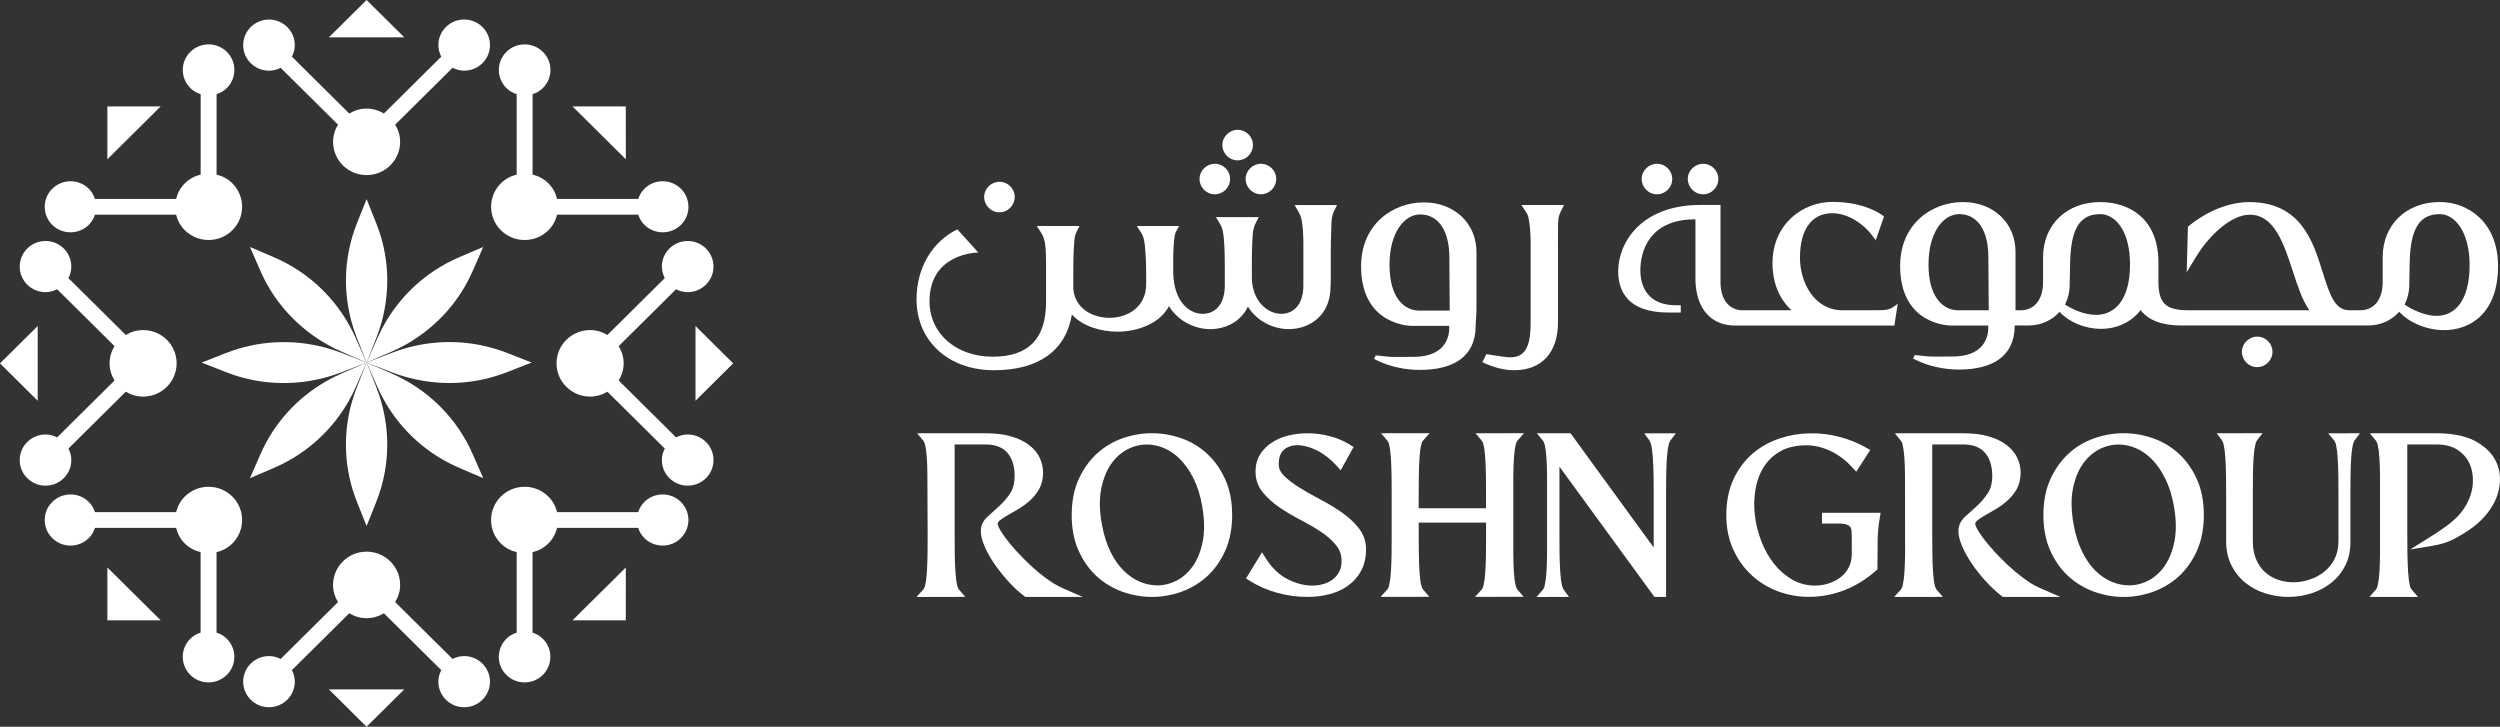 <svg width="172" height="50" viewBox="0 0 172 50" fill="none" xmlns="http://www.w3.org/2000/svg">
<rect x="0" y="0" width="172" height="50" fill="#333333" stroke="none"/>
<path d="M4.907 31.655C4.907 31.368 4.83 31.1 4.707 30.861L8.654 26.949C9.004 27.159 9.409 27.286 9.846 27.286C11.12 27.286 12.152 26.262 12.152 24.997C12.152 23.732 11.12 22.709 9.846 22.709C9.407 22.709 9.001 22.836 8.654 23.046L4.707 19.134C4.83 18.895 4.907 18.627 4.907 18.34C4.907 17.369 4.111 16.58 3.131 16.58C2.152 16.58 1.356 17.369 1.356 18.34C1.356 19.311 2.152 20.1 3.131 20.1C3.421 20.1 3.691 20.023 3.932 19.901L7.879 23.814C7.667 24.16 7.539 24.562 7.539 24.997C7.539 25.433 7.67 25.834 7.879 26.179L3.932 30.091C3.691 29.969 3.421 29.893 3.131 29.893C2.152 29.893 1.356 30.682 1.356 31.653C1.356 32.624 2.152 33.413 3.131 33.413C4.111 33.413 4.907 32.626 4.907 31.655Z" fill="white"/>
<path d="M0 25L2.594 27.571V22.429L0 25Z" fill="white"/>
<path d="M45.537 31.655C45.537 31.368 45.614 31.1 45.737 30.861L41.79 26.949C41.441 27.159 41.035 27.286 40.599 27.286C39.325 27.286 38.29 26.262 38.29 24.997C38.29 23.732 39.322 22.709 40.599 22.709C41.038 22.709 41.441 22.836 41.79 23.046L45.737 19.134C45.614 18.895 45.537 18.627 45.537 18.34C45.537 17.369 46.333 16.58 47.313 16.58C48.292 16.58 49.088 17.369 49.088 18.34C49.088 19.311 48.292 20.1 47.313 20.1C47.023 20.1 46.753 20.023 46.512 19.901L42.565 23.814C42.777 24.16 42.907 24.562 42.907 24.997C42.907 25.433 42.777 25.834 42.567 26.179L46.514 30.091C46.755 29.969 47.026 29.893 47.315 29.893C48.295 29.893 49.091 30.682 49.091 31.653C49.091 32.624 48.295 33.413 47.315 33.413C46.336 33.413 45.537 32.626 45.537 31.655Z" fill="white"/>
<path d="M50.442 25L47.851 27.571V22.429L50.442 25Z" fill="white"/>
<path d="M15.604 43.945C15.399 43.742 15.156 43.605 14.898 43.524V37.99C15.296 37.895 15.672 37.701 15.983 37.395C16.883 36.503 16.883 35.054 15.983 34.159C15.083 33.267 13.621 33.267 12.719 34.159C12.41 34.465 12.215 34.841 12.116 35.233H6.533C6.449 34.977 6.314 34.736 6.109 34.532C5.416 33.846 4.292 33.846 3.597 34.532C2.905 35.219 2.905 36.333 3.597 37.022C4.289 37.708 5.414 37.708 6.109 37.022C6.314 36.819 6.451 36.575 6.533 36.319H12.116C12.212 36.713 12.408 37.086 12.719 37.395C13.028 37.701 13.406 37.895 13.802 37.99V43.524C13.544 43.608 13.298 43.742 13.093 43.945C12.4 44.631 12.4 45.746 13.093 46.434C13.785 47.121 14.909 47.121 15.604 46.434C16.297 45.748 16.297 44.634 15.604 43.945Z" fill="white"/>
<path d="M7.387 42.678H11.054L7.387 39.042V42.678Z" fill="white"/>
<path d="M44.336 15.468C44.13 15.264 43.993 15.023 43.911 14.767H38.328C38.232 15.162 38.036 15.535 37.728 15.843C36.828 16.735 35.366 16.735 34.463 15.843C33.563 14.951 33.563 13.502 34.463 12.608C34.772 12.302 35.151 12.108 35.547 12.012V6.478C35.288 6.395 35.045 6.261 34.84 6.057C34.147 5.371 34.147 4.257 34.84 3.568C35.532 2.882 36.656 2.882 37.351 3.568C38.044 4.254 38.044 5.369 37.351 6.057C37.146 6.261 36.903 6.397 36.642 6.478V12.012C37.04 12.108 37.416 12.302 37.728 12.61C38.036 12.916 38.232 13.291 38.328 13.686H43.911C43.995 13.43 44.13 13.189 44.336 12.985C45.028 12.299 46.152 12.299 46.847 12.985C47.539 13.672 47.539 14.786 46.847 15.475C46.152 16.154 45.028 16.154 44.336 15.468Z" fill="white"/>
<path d="M43.054 7.323L43.057 10.958L39.388 7.32L43.054 7.323Z" fill="white"/>
<path d="M6.109 15.468C6.314 15.264 6.451 15.023 6.533 14.767H12.116C12.212 15.162 12.408 15.535 12.719 15.843C13.619 16.735 15.081 16.735 15.983 15.843C16.883 14.951 16.883 13.502 15.983 12.608C15.674 12.302 15.296 12.108 14.9 12.012V6.478C15.158 6.395 15.402 6.261 15.607 6.057C16.299 5.371 16.299 4.257 15.607 3.568C14.914 2.882 13.79 2.882 13.095 3.568C12.403 4.254 12.403 5.369 13.095 6.057C13.3 6.261 13.546 6.397 13.805 6.478V12.012C13.406 12.108 13.03 12.302 12.719 12.61C12.41 12.916 12.215 13.291 12.116 13.686H6.533C6.449 13.43 6.314 13.189 6.109 12.985C5.416 12.299 4.292 12.299 3.597 12.985C2.905 13.672 2.905 14.786 3.597 15.475C4.292 16.154 5.416 16.154 6.109 15.468Z" fill="white"/>
<path d="M7.387 7.323V10.958L11.054 7.32L7.387 7.323Z" fill="white"/>
<path d="M34.84 43.945C35.045 43.742 35.288 43.605 35.547 43.524V37.99C35.148 37.895 34.772 37.701 34.461 37.395C33.561 36.503 33.561 35.054 34.461 34.159C35.361 33.267 36.823 33.267 37.725 34.159C38.034 34.465 38.229 34.841 38.326 35.233H43.908C43.993 34.977 44.128 34.736 44.333 34.532C45.026 33.846 46.15 33.846 46.845 34.532C47.537 35.219 47.537 36.333 46.845 37.022C46.152 37.708 45.028 37.708 44.333 37.022C44.128 36.819 43.99 36.575 43.908 36.319H38.326C38.229 36.713 38.034 37.086 37.723 37.395C37.414 37.701 37.035 37.895 36.639 37.99V43.524C36.898 43.608 37.141 43.742 37.346 43.945C38.039 44.631 38.039 45.746 37.346 46.434C36.654 47.121 35.53 47.121 34.835 46.434C34.145 45.748 34.145 44.634 34.84 43.945Z" fill="white"/>
<path d="M43.054 42.678H39.388L43.057 39.042L43.054 42.678Z" fill="white"/>
<path d="M31.937 45.138C31.648 45.138 31.378 45.215 31.137 45.336L27.189 41.424C27.402 41.077 27.53 40.675 27.53 40.243C27.53 38.98 26.497 37.954 25.221 37.954C23.947 37.954 22.915 38.978 22.915 40.243C22.915 40.678 23.042 41.077 23.255 41.424L19.308 45.336C19.066 45.215 18.796 45.138 18.507 45.138C17.527 45.138 16.731 45.927 16.731 46.898C16.731 47.869 17.527 48.658 18.507 48.658C19.486 48.658 20.282 47.869 20.282 46.898C20.282 46.611 20.205 46.343 20.082 46.104L24.029 42.192C24.379 42.402 24.784 42.531 25.221 42.531C25.66 42.531 26.065 42.402 26.413 42.194L30.36 46.106C30.237 46.346 30.159 46.614 30.159 46.9C30.159 47.871 30.956 48.66 31.935 48.66C32.914 48.66 33.711 47.871 33.711 46.9C33.711 45.929 32.917 45.138 31.937 45.138Z" fill="white"/>
<path d="M25.221 50L27.814 47.429H22.627L25.221 50Z" fill="white"/>
<path d="M31.937 4.862C31.648 4.862 31.378 4.785 31.137 4.663L27.189 8.576C27.402 8.923 27.53 9.324 27.53 9.757C27.53 11.02 26.497 12.046 25.221 12.046C23.947 12.046 22.915 11.022 22.915 9.757C22.915 9.322 23.042 8.923 23.255 8.576L19.308 4.666C19.066 4.788 18.796 4.864 18.507 4.864C17.527 4.864 16.731 4.075 16.731 3.104C16.731 2.133 17.527 1.344 18.507 1.344C19.486 1.344 20.282 2.133 20.282 3.104C20.282 3.391 20.205 3.659 20.082 3.898L24.029 7.811C24.379 7.6 24.784 7.471 25.221 7.471C25.66 7.471 26.065 7.6 26.413 7.808L30.36 3.896C30.237 3.657 30.159 3.389 30.159 3.102C30.159 2.131 30.956 1.342 31.935 1.342C32.914 1.342 33.711 2.131 33.711 3.102C33.711 4.075 32.917 4.862 31.937 4.862Z" fill="white"/>
<path d="M25.221 0L27.814 2.568H22.627L25.221 0Z" fill="white"/>
<path d="M24.565 23.276L25.223 24.945L25.88 23.278C26.032 22.893 26.162 22.503 26.266 22.121C26.878 19.851 26.746 17.505 25.877 15.339L25.223 13.698L24.567 15.339C24.058 16.611 23.802 17.941 23.802 19.297C23.802 20.244 23.93 21.193 24.181 22.123C24.282 22.501 24.413 22.891 24.565 23.276Z" fill="white"/>
<path d="M23.566 24.225L25.221 24.945L24.495 23.307C24.328 22.927 24.14 22.561 23.942 22.216C22.755 20.181 20.989 18.617 18.83 17.692L17.197 16.991L17.904 18.61C18.451 19.866 19.218 20.987 20.186 21.944C20.861 22.613 21.629 23.197 22.471 23.678C22.816 23.876 23.185 24.06 23.566 24.225Z" fill="white"/>
<path d="M23.539 25.595L25.223 24.945L23.542 24.294C23.153 24.144 22.76 24.015 22.372 23.912C20.082 23.304 17.715 23.436 15.527 24.297L13.872 24.945L15.527 25.595C16.811 26.1 18.152 26.353 19.52 26.353C20.475 26.353 21.436 26.227 22.372 25.978C22.758 25.875 23.151 25.746 23.539 25.595Z" fill="white"/>
<path d="M24.497 26.583L25.223 24.943L23.571 25.663C23.187 25.83 22.818 26.014 22.471 26.21C20.417 27.384 18.84 29.137 17.906 31.278L17.199 32.897L18.835 32.196C20.101 31.653 21.233 30.893 22.198 29.934C22.873 29.264 23.462 28.504 23.947 27.669C24.145 27.329 24.331 26.964 24.497 26.583Z" fill="white"/>
<path d="M25.88 26.612L25.221 24.943L24.565 26.61C24.413 26.995 24.282 27.384 24.179 27.767C23.566 30.037 23.698 32.383 24.567 34.552L25.221 36.192L25.877 34.552C26.386 33.279 26.642 31.95 26.642 30.594C26.642 29.647 26.514 28.695 26.263 27.767C26.162 27.387 26.032 26.997 25.88 26.612Z" fill="white"/>
<path d="M26.876 25.663L25.221 24.943L25.947 26.581C26.114 26.961 26.302 27.327 26.5 27.672C27.687 29.707 29.453 31.271 31.612 32.196L33.245 32.897L32.538 31.278C31.991 30.022 31.223 28.901 30.256 27.942C29.58 27.272 28.813 26.689 27.971 26.208C27.629 26.012 27.26 25.828 26.876 25.663Z" fill="white"/>
<path d="M26.905 24.292L25.221 24.943L26.902 25.593C27.291 25.744 27.684 25.873 28.073 25.976C30.362 26.583 32.729 26.452 34.917 25.591L36.572 24.943L34.917 24.292C33.633 23.788 32.292 23.534 30.924 23.534C29.969 23.534 29.009 23.661 28.073 23.91C27.687 24.012 27.293 24.142 26.905 24.292Z" fill="white"/>
<path d="M25.947 23.302L25.221 24.943L26.873 24.223C27.257 24.055 27.626 23.871 27.974 23.675C30.027 22.501 31.605 20.748 32.538 18.608L33.245 16.989L31.609 17.689C30.343 18.232 29.211 18.993 28.246 19.952C27.571 20.621 26.982 21.382 26.497 22.216C26.299 22.558 26.114 22.924 25.947 23.302Z" fill="white"/>
<path d="M92.302 35.245C91.853 34.934 91.354 34.633 90.816 34.351C90.268 34.061 89.8 33.796 89.388 33.538C88.963 33.277 88.609 33 88.329 32.722C88.092 32.483 87.976 32.23 87.976 31.95C87.976 31.483 88.095 31.149 88.326 30.95C88.835 30.508 89.665 30.524 90.599 30.986C91.081 31.227 91.535 31.579 91.95 32.033L92.237 32.356L93.127 30.752L92.881 30.599C92.447 30.328 91.969 30.128 91.463 30.003C90.541 29.759 89.542 29.747 88.65 29.962C88.215 30.068 87.832 30.233 87.508 30.443C87.175 30.658 86.9 30.938 86.693 31.268C86.485 31.613 86.379 32.005 86.379 32.433C86.379 32.992 86.551 33.483 86.893 33.889C87.204 34.265 87.595 34.614 88.049 34.925C88.485 35.221 88.975 35.511 89.501 35.781C90.015 36.049 90.483 36.321 90.896 36.599C91.303 36.871 91.651 37.18 91.926 37.517C92.177 37.818 92.3 38.177 92.3 38.61C92.3 38.885 92.249 39.117 92.145 39.32C92.041 39.526 91.899 39.7 91.725 39.839C91.552 39.98 91.337 40.09 91.084 40.172C90.331 40.406 89.46 40.296 88.575 39.842C88.001 39.545 87.499 39.067 87.089 38.414L86.826 38L85.795 39.684L85.725 39.794L85.974 39.952C86.531 40.308 87.161 40.588 87.846 40.779C88.541 40.973 89.243 41.068 89.923 41.068C90.44 41.068 90.946 41.011 91.426 40.891C91.916 40.769 92.353 40.573 92.724 40.31C93.103 40.04 93.412 39.693 93.639 39.282C93.868 38.861 93.984 38.359 93.984 37.787C93.984 37.244 93.812 36.757 93.475 36.328C93.168 35.939 92.772 35.575 92.302 35.245Z" fill="white"/>
<path d="M104.155 31.548C104.177 31.17 104.22 30.852 104.28 30.596C104.319 30.424 104.387 30.331 104.387 30.331L104.852 29.805L101.516 29.809L101.947 30.321L101.95 30.324C102.001 30.393 102.042 30.486 102.063 30.591C102.124 30.847 102.165 31.161 102.186 31.519C102.21 31.885 102.225 32.304 102.232 32.763C102.237 33.208 102.239 33.617 102.239 33.98V34.97H97.605V34.04C97.605 33.676 97.607 33.27 97.615 32.813C97.619 32.335 97.636 31.921 97.658 31.546C97.68 31.168 97.721 30.85 97.783 30.594C97.822 30.422 97.894 30.328 97.894 30.328L98.355 29.802L95.014 29.807L95.458 30.328L95.465 30.338C95.482 30.357 95.537 30.443 95.571 30.589C95.631 30.845 95.672 31.158 95.694 31.517C95.718 31.883 95.733 32.301 95.74 32.76C95.745 33.205 95.747 33.614 95.747 33.978V36.893C95.747 37.256 95.745 37.665 95.74 38.11C95.733 38.569 95.721 38.988 95.694 39.354C95.67 39.717 95.629 40.03 95.571 40.282C95.532 40.449 95.463 40.537 95.463 40.537H95.465L94.98 41.066L98.336 41.061L97.902 40.552V40.549C97.849 40.48 97.808 40.382 97.786 40.274C97.723 40.023 97.684 39.703 97.66 39.325C97.636 38.95 97.622 38.536 97.617 38.057C97.61 37.603 97.607 37.197 97.607 36.833V35.953H102.242V36.893C102.242 37.256 102.239 37.665 102.235 38.11C102.227 38.569 102.213 38.988 102.189 39.354C102.167 39.717 102.124 40.03 102.066 40.282C102.027 40.449 101.957 40.54 101.957 40.54L101.482 41.063L104.828 41.061L104.391 40.552C104.341 40.48 104.3 40.384 104.278 40.277C104.215 40.026 104.174 39.705 104.153 39.327C104.131 38.961 104.116 38.536 104.116 38.065V32.811C104.119 32.337 104.133 31.923 104.155 31.548Z" fill="white"/>
<path d="M113.494 30.321C113.511 30.345 113.562 30.436 113.598 30.596C113.656 30.857 113.697 31.186 113.718 31.548C113.745 31.921 113.759 32.334 113.767 32.815C113.771 33.267 113.774 33.678 113.774 34.042V37.667L108.092 29.864L108.049 29.807L105.735 29.809L106.157 30.326L106.167 30.335C106.182 30.357 106.239 30.445 106.276 30.598C106.336 30.857 106.377 31.174 106.399 31.55C106.423 31.93 106.437 32.356 106.437 32.813V38.067C106.437 38.531 106.423 38.944 106.399 39.329C106.375 39.712 106.333 40.03 106.276 40.281C106.235 40.456 106.165 40.551 106.167 40.551L105.711 41.073L107.947 41.068L107.574 40.561C107.557 40.537 107.506 40.446 107.465 40.286C107.407 40.032 107.366 39.714 107.344 39.334C107.318 38.961 107.303 38.547 107.296 38.067C107.291 37.617 107.289 37.206 107.289 36.842V32.105L113.827 41.07H114.625V34.047C114.625 33.683 114.628 33.272 114.633 32.82C114.64 32.349 114.652 31.935 114.679 31.552C114.703 31.174 114.744 30.854 114.804 30.601C114.823 30.524 114.855 30.409 114.913 30.318L115.301 29.811L113.122 29.816L113.494 30.321Z" fill="white"/>
<path d="M73.113 40.465C73.026 40.427 72.717 40.283 72.452 40.116C72.111 39.898 71.774 39.65 71.45 39.38C71.105 39.093 70.755 38.77 70.418 38.428C70.092 38.105 69.783 37.765 69.501 37.423C69.236 37.103 69.023 36.811 68.854 36.534C68.664 36.218 68.64 36.079 68.64 36.032C68.64 35.967 68.681 35.898 68.755 35.828C68.895 35.714 69.074 35.592 69.289 35.47C69.525 35.338 69.778 35.192 70.041 35.032C70.317 34.872 70.587 34.676 70.845 34.451C71.103 34.224 71.32 33.953 71.494 33.647C71.675 33.325 71.764 32.947 71.764 32.523C71.764 32.169 71.684 31.823 71.528 31.485C71.373 31.155 71.12 30.859 70.78 30.603C70.456 30.357 70.039 30.161 69.542 30.02C69.052 29.878 68.464 29.809 67.798 29.809L63.096 29.811L63.528 30.323L63.53 30.326C63.581 30.395 63.622 30.493 63.646 30.601C63.706 30.859 63.747 31.177 63.769 31.55C63.791 31.925 63.805 32.339 63.805 32.813L63.822 36.897C63.822 37.261 63.819 37.67 63.815 38.114C63.807 38.574 63.791 38.98 63.769 39.358C63.745 39.733 63.706 40.047 63.646 40.286C63.607 40.453 63.535 40.542 63.535 40.542H63.537L63.052 41.07L66.408 41.066L65.974 40.556L65.971 40.554C65.921 40.484 65.88 40.386 65.856 40.281C65.795 40.018 65.754 39.7 65.733 39.329C65.706 38.947 65.694 38.533 65.687 38.062C65.682 37.612 65.68 37.201 65.68 36.837V30.577H67.795C68.471 30.577 68.963 30.763 69.296 31.141C69.634 31.524 69.807 32.059 69.807 32.739C69.807 33.229 69.704 33.635 69.503 33.937C69.272 34.279 69.021 34.573 68.755 34.812L67.952 35.541C67.636 35.824 67.479 36.156 67.479 36.534C67.479 36.837 67.561 37.177 67.745 37.6C67.906 37.973 68.126 38.37 68.401 38.775C68.674 39.174 68.985 39.569 69.335 39.956C69.694 40.358 70.075 40.712 70.459 41.006L70.543 41.068H74.49L73.117 40.468L73.113 40.465Z" fill="white"/>
<path d="M83.048 31.215C82.534 30.74 81.935 30.383 81.272 30.151C79.95 29.69 78.555 29.69 77.238 30.151C76.575 30.381 75.976 30.74 75.458 31.215C74.944 31.687 74.524 32.282 74.208 32.978C73.892 33.674 73.733 34.501 73.733 35.436C73.733 36.364 73.889 37.189 74.208 37.89C74.522 38.588 74.944 39.181 75.46 39.655C75.972 40.121 76.57 40.477 77.233 40.717C77.899 40.951 78.579 41.068 79.253 41.068C79.926 41.068 80.609 40.951 81.272 40.717C81.94 40.477 82.534 40.121 83.045 39.655C83.561 39.181 83.984 38.588 84.295 37.89C84.613 37.182 84.772 36.357 84.772 35.436C84.772 34.508 84.613 33.681 84.295 32.978C83.981 32.28 83.559 31.687 83.048 31.215ZM82.758 37.204C82.625 37.888 82.403 38.459 82.095 38.909C81.788 39.353 81.417 39.698 80.982 39.93C80.167 40.358 79.311 40.389 78.432 40.026C78.041 39.865 77.668 39.612 77.32 39.272C76.973 38.935 76.664 38.493 76.401 37.959C76.138 37.426 75.935 36.783 75.803 36.039C75.641 35.149 75.626 34.351 75.757 33.664C75.889 32.985 76.112 32.411 76.42 31.959C76.724 31.512 77.098 31.168 77.532 30.933C77.964 30.701 78.43 30.582 78.903 30.582C79.298 30.582 79.697 30.666 80.082 30.828C80.478 30.991 80.847 31.247 81.183 31.586C81.528 31.931 81.839 32.375 82.109 32.909C82.382 33.452 82.587 34.097 82.712 34.829C82.867 35.721 82.883 36.52 82.758 37.204Z" fill="white"/>
<path d="M125.354 36.02H126.486C126.746 36.02 126.942 36.046 127.06 36.094C127.168 36.135 127.248 36.192 127.296 36.257C127.347 36.321 127.376 36.405 127.383 36.513C127.395 36.663 127.402 36.838 127.402 37.034V38.115C127.402 38.452 127.337 38.746 127.207 39.014C127.069 39.287 126.889 39.514 126.667 39.688C126.43 39.88 126.165 40.021 125.856 40.126C125.542 40.234 125.212 40.289 124.876 40.289C124.314 40.289 123.788 40.152 123.323 39.887C122.845 39.617 122.42 39.251 122.061 38.799C121.699 38.344 121.402 37.818 121.178 37.232C120.951 36.642 120.799 36.032 120.732 35.427C120.662 34.824 120.676 34.222 120.782 33.633C120.876 33.074 121.074 32.555 121.366 32.098C121.651 31.656 122.032 31.299 122.505 31.039C122.975 30.773 123.576 30.637 124.29 30.637C124.831 30.637 125.381 30.768 125.928 31.024C126.481 31.282 126.99 31.665 127.441 32.163L127.711 32.452L128.676 30.957L128.394 30.802C127.822 30.477 127.212 30.228 126.58 30.063C125.205 29.699 123.779 29.73 122.471 30.154C121.759 30.386 121.123 30.74 120.58 31.206C120.034 31.672 119.591 32.27 119.26 32.976C118.934 33.684 118.77 34.518 118.77 35.453C118.77 36.312 118.927 37.099 119.238 37.785C119.545 38.469 119.967 39.064 120.495 39.557C121.016 40.042 121.632 40.423 122.319 40.681C122.992 40.937 123.718 41.063 124.478 41.063C125.26 41.063 126.047 40.92 126.823 40.631C127.605 40.341 128.36 39.88 129.067 39.263L129.168 39.174V39.038C129.168 38.325 129.173 37.703 129.183 37.161C129.193 36.635 129.241 36.123 129.328 35.635L129.386 35.281H125.352V36.02H125.354Z" fill="white"/>
<path d="M171.656 31.617C171.369 31.088 170.882 30.648 170.211 30.304C169.55 29.974 168.681 29.809 167.629 29.809L163.043 29.811L163.47 30.328L163.475 30.335C163.487 30.354 163.545 30.443 163.584 30.601C163.644 30.859 163.685 31.177 163.707 31.55C163.731 31.93 163.745 32.356 163.745 32.813V38.067C163.745 38.531 163.731 38.944 163.707 39.329C163.685 39.712 163.641 40.03 163.584 40.281C163.543 40.453 163.475 40.551 163.475 40.551L163.017 41.07H165.668L166.36 41.068L165.909 40.551C165.909 40.549 165.837 40.461 165.801 40.288C165.745 40.061 165.707 39.765 165.678 39.36C165.654 38.995 165.639 38.576 165.632 38.117L165.629 37.992C165.625 37.596 165.622 37.23 165.622 36.9V30.579H167.649C168.216 30.579 168.693 30.703 169.067 30.943C169.451 31.194 169.724 31.5 169.895 31.878C170.076 32.265 170.153 32.688 170.134 33.174C170.117 33.657 169.989 34.138 169.743 34.611C169.506 35.08 169.147 35.517 168.672 35.914C168.199 36.316 167.169 36.959 167.159 36.967L165.82 37.804L167.381 37.545C168.346 37.383 168.877 37.089 169.574 36.656C170.269 36.23 170.826 35.73 171.234 35.168C171.649 34.604 171.897 34.001 171.974 33.377C172.054 32.743 171.948 32.15 171.656 31.617Z" fill="white"/>
<path d="M160.597 30.312C160.647 30.383 160.688 30.479 160.713 30.579C160.771 30.845 160.814 31.168 160.833 31.512C160.855 31.892 160.872 32.297 160.879 32.753C160.884 33.196 160.886 33.597 160.886 33.956V37.23C160.886 37.682 160.797 38.091 160.626 38.44C160.452 38.792 160.213 39.088 159.926 39.318C159.627 39.562 159.294 39.746 158.927 39.865C158.211 40.117 157.434 40.129 156.739 39.889C156.411 39.782 156.112 39.607 155.851 39.382C155.591 39.148 155.383 38.852 155.231 38.502C155.072 38.144 154.995 37.725 154.995 37.23V33.896C154.995 33.54 154.997 33.138 155.002 32.703C155.009 32.254 155.021 31.842 155.048 31.483C155.072 31.118 155.113 30.811 155.169 30.577C155.21 30.398 155.277 30.305 155.277 30.305L155.663 29.805L152.512 29.809L152.884 30.312C152.898 30.333 152.949 30.422 152.985 30.582C153.043 30.835 153.084 31.146 153.106 31.515C153.13 31.89 153.144 32.297 153.152 32.756C153.156 33.198 153.159 33.6 153.159 33.959V37.233C153.159 37.859 153.284 38.426 153.53 38.914C153.779 39.397 154.107 39.801 154.51 40.117C154.91 40.435 155.371 40.676 155.878 40.832C156.384 40.989 156.91 41.068 157.434 41.068C157.957 41.068 158.481 40.989 158.99 40.832C159.494 40.676 159.957 40.437 160.365 40.117C160.775 39.798 161.108 39.394 161.354 38.911C161.6 38.421 161.721 37.857 161.707 37.233V33.961C161.707 33.605 161.709 33.208 161.716 32.758C161.721 32.289 161.736 31.885 161.76 31.517C161.781 31.161 161.822 30.845 161.883 30.584C161.924 30.402 161.986 30.309 161.986 30.309L162.365 29.809L160.179 29.814L160.597 30.312Z" fill="white"/>
<path d="M149.902 31.215C149.386 30.74 148.787 30.381 148.124 30.151C146.804 29.69 145.412 29.69 144.092 30.151C143.429 30.381 142.831 30.737 142.312 31.215C141.801 31.689 141.378 32.28 141.062 32.978C140.746 33.672 140.587 34.499 140.587 35.436C140.587 36.367 140.746 37.189 141.062 37.89C141.378 38.591 141.801 39.184 142.314 39.655C142.828 40.121 143.424 40.477 144.088 40.717C144.754 40.951 145.434 41.071 146.105 41.071C146.78 41.071 147.46 40.953 148.124 40.717C148.792 40.477 149.388 40.121 149.9 39.653C150.416 39.181 150.836 38.588 151.149 37.89C151.465 37.184 151.624 36.359 151.624 35.436C151.624 34.508 151.465 33.679 151.149 32.976C150.838 32.285 150.418 31.691 149.902 31.215ZM149.61 37.206C149.477 37.888 149.255 38.459 148.947 38.909C148.64 39.353 148.269 39.698 147.834 39.93C147.043 40.351 146.165 40.389 145.284 40.026C144.896 39.865 144.52 39.612 144.172 39.272C143.827 38.937 143.518 38.495 143.255 37.959C142.988 37.421 142.787 36.778 142.657 36.039C142.498 35.152 142.481 34.353 142.609 33.664C142.741 32.985 142.963 32.411 143.272 31.959C143.576 31.514 143.95 31.17 144.387 30.933C144.819 30.701 145.287 30.584 145.757 30.584C146.153 30.584 146.548 30.666 146.934 30.828C147.33 30.991 147.699 31.247 148.037 31.586C148.384 31.933 148.696 32.375 148.961 32.911C149.231 33.444 149.436 34.088 149.567 34.829C149.723 35.723 149.738 36.525 149.61 37.206Z" fill="white"/>
<path d="M140.37 40.465C140.283 40.427 139.974 40.283 139.706 40.116C139.361 39.894 139.026 39.645 138.71 39.38C138.353 39.085 138.006 38.765 137.675 38.428C137.332 38.086 137.024 37.749 136.761 37.423C136.495 37.105 136.283 36.814 136.109 36.534C135.919 36.225 135.897 36.079 135.897 36.032C135.897 35.965 135.938 35.898 136.013 35.828C136.157 35.709 136.331 35.592 136.544 35.47C136.782 35.338 137.038 35.192 137.301 35.032C137.583 34.865 137.854 34.671 138.1 34.451C138.358 34.224 138.577 33.956 138.751 33.647C138.93 33.327 139.019 32.947 139.019 32.523C139.019 32.162 138.939 31.811 138.782 31.485C138.623 31.153 138.372 30.857 138.034 30.603C137.711 30.357 137.294 30.161 136.799 30.02C136.309 29.878 135.721 29.809 135.057 29.809L130.365 29.811L130.785 30.328L130.794 30.338C130.809 30.359 130.867 30.448 130.903 30.598C130.961 30.859 131.002 31.179 131.026 31.55C131.05 31.93 131.065 32.356 131.065 32.813C131.065 32.813 131.077 37.67 131.072 38.114C131.065 38.574 131.05 38.992 131.026 39.358C131.002 39.736 130.958 40.049 130.903 40.286C130.864 40.453 130.794 40.544 130.794 40.544L130.319 41.07L133.668 41.066L133.229 40.556C133.178 40.484 133.137 40.389 133.115 40.281C133.053 40.03 133.012 39.71 132.99 39.329C132.968 38.954 132.951 38.54 132.946 38.062C132.939 37.608 132.937 37.201 132.937 36.837V30.577H135.055C135.73 30.577 136.223 30.763 136.556 31.141C136.893 31.524 137.067 32.059 137.067 32.739C137.067 33.229 136.963 33.633 136.758 33.937C136.534 34.272 136.283 34.566 136.013 34.812L135.207 35.541C134.896 35.824 134.739 36.158 134.739 36.534C134.739 36.837 134.823 37.184 135.004 37.603C135.161 37.973 135.383 38.368 135.658 38.777C135.943 39.191 136.256 39.588 136.589 39.956C136.954 40.358 137.332 40.712 137.716 41.008L137.803 41.07H141.757L140.37 40.465Z" fill="white"/>
<path d="M134.765 25.426C133.764 25.426 132.727 25.199 131.911 24.809L131.622 24.668L131.738 24.424C132.951 24.546 132.399 24.548 134.377 24.527C137.065 24.5 136.785 22.396 136.785 22.396H134.215C134.215 22.396 130.729 22.422 130.729 18.299C130.729 15.411 132.901 13.902 135.048 13.902C137.147 13.902 138.667 15.341 138.667 17.324V21.346H139.045C139.779 21.346 140.563 20.832 140.563 19.392V17.699C140.563 15.463 142.182 13.902 144.5 13.902C146.435 13.902 148.5 14.992 148.5 18.058V19.39C148.5 20.849 149.009 21.344 150.515 21.344H158.881C158.404 20.669 158.083 19.691 157.75 18.67C157.123 16.755 156.471 14.772 154.787 14.772C153.451 14.772 151.931 16.276 151.086 17.675L150.445 18.735L150.529 15.597C152.124 14.279 153.719 13.902 154.722 13.902C158.298 13.902 159.132 16.587 159.805 18.744C160.307 20.356 160.664 21.344 161.627 21.344H162.411C163.144 21.344 163.928 20.829 163.928 19.39V17.697C163.928 15.461 165.547 13.899 167.866 13.899C169.793 13.899 171.866 15.279 171.866 18.311C171.866 21.554 169.953 22.712 168.16 22.712C166.971 22.712 165.764 22.209 165.065 21.451C164.541 22.049 163.769 22.393 162.925 22.393H150.061C148.746 22.393 147.813 22.037 147.277 21.337C146.626 22.162 145.661 22.625 144.551 22.625C143.446 22.625 142.358 22.169 141.697 21.454C141.173 22.049 140.404 22.393 139.559 22.393H138.613C138.611 24.539 137.055 25.426 134.765 25.426ZM167.861 14.731C166.454 14.731 165.834 15.733 165.786 18.084L165.757 19.639C165.757 20.076 165.637 20.569 165.434 20.951C165.885 21.267 166.799 21.731 167.629 21.731C168.066 21.731 168.686 21.604 169.173 21.002C169.661 20.394 169.909 19.457 169.909 18.211C169.904 15.929 168.877 14.731 167.861 14.731ZM144.498 14.731C143.091 14.731 142.471 15.733 142.423 18.084L142.392 19.639C142.392 20.079 142.271 20.571 142.071 20.951C142.507 21.241 143.371 21.664 144.199 21.664C144.645 21.664 145.284 21.537 145.788 20.935C146.29 20.332 146.546 19.404 146.546 18.18C146.544 15.81 145.482 14.731 144.498 14.731ZM134.787 14.731C133.743 14.731 132.681 15.922 132.681 18.199C132.681 20.521 133.738 21.348 134.727 21.348H136.826L136.799 17.701C136.802 15.843 136.047 14.731 134.787 14.731ZM155.296 25.258C154.717 25.258 154.244 24.785 154.244 24.201C154.244 23.635 154.727 23.159 155.296 23.159C155.875 23.159 156.346 23.628 156.346 24.201C156.346 24.785 155.875 25.258 155.296 25.258ZM119.376 22.398C117.726 22.398 116.705 21.246 116.647 19.313V15.088C113.426 15.088 112.857 17.336 112.857 18.601C112.857 19.708 113.364 21.002 115.311 21.002H115.636V21.502H114.794C111.928 21.502 111.332 19.971 111.332 18.646C111.332 16.769 112.838 14.112 116.97 14.1H118.37V19.395C118.37 20.834 119.156 21.348 119.887 21.348H123.258C122.413 20.574 121.948 19.445 121.948 18.122C121.948 15.372 124.071 13.89 126.068 13.89C128.473 13.89 129.622 14.894 129.622 14.894L129.05 16.525L128.749 16.128C128.218 15.425 127.154 14.669 126.066 14.669C124.65 14.669 123.837 15.786 123.837 17.73C123.837 19.483 124.862 21.346 126.758 21.346H128.577C129.747 21.346 129.764 21.332 130.003 21.25C130.242 21.172 130.565 20.892 130.565 20.892L130.334 22.396H119.376V22.398ZM117.171 13.368C116.592 13.368 116.119 12.892 116.119 12.309C116.119 11.742 116.601 11.269 117.171 11.269C117.75 11.269 118.22 11.735 118.22 12.309C118.22 12.895 117.752 13.368 117.171 13.368ZM113.998 13.368C113.419 13.368 112.946 12.892 112.946 12.309C112.946 11.742 113.429 11.269 113.998 11.269C114.577 11.269 115.05 11.735 115.05 12.309C115.05 12.895 114.577 13.368 113.998 13.368Z" fill="white"/>
<path d="M104.669 14.1C104.736 14.202 104.804 14.305 104.871 14.411C104.961 14.547 105.064 14.678 105.12 14.836C105.146 14.91 105.161 14.989 105.178 15.068C105.216 15.262 105.241 15.46 105.26 15.659C105.286 15.951 105.301 16.245 105.308 16.537V22.197C105.308 23.914 104.908 24.584 103.882 24.584C103.549 24.584 102.266 24.364 102.266 24.364L101.981 24.918L102.302 25.057C102.937 25.33 103.588 25.471 104.186 25.471C106.068 25.471 107.188 24.246 107.188 22.197V17.481C107.188 16.91 107.185 16.338 107.195 15.766C107.2 15.448 107.175 15.116 107.277 14.807C107.354 14.573 107.489 14.346 107.605 14.102H104.669V14.1Z" fill="white"/>
<path d="M101.581 21.37V17.347C101.581 15.365 100.061 13.925 97.962 13.925C95.815 13.925 93.643 15.434 93.643 18.323C93.643 22.444 97.13 22.42 97.13 22.42H99.699C99.699 22.42 99.979 24.522 97.291 24.55C95.311 24.57 95.865 24.57 94.65 24.448L94.534 24.692L94.823 24.833C95.639 25.225 96.676 25.45 97.677 25.45C99.967 25.45 101.525 24.562 101.525 22.422L101.581 21.37ZM97.644 21.37C96.654 21.37 95.598 20.542 95.598 18.22C95.598 15.944 96.657 14.753 97.701 14.753C98.961 14.753 99.716 15.865 99.716 17.725L99.74 21.37H97.644Z" fill="white"/>
<path d="M83.578 13.368C84.157 13.368 84.63 12.892 84.63 12.309C84.63 11.735 84.157 11.269 83.578 11.269C83.007 11.269 82.529 11.744 82.529 12.309C82.529 12.895 82.997 13.368 83.578 13.368Z" fill="white"/>
<path d="M85.699 12.309C85.699 12.892 86.172 13.368 86.751 13.368C87.33 13.368 87.803 12.892 87.803 12.309C87.803 11.735 87.33 11.269 86.751 11.269C86.181 11.269 85.699 11.744 85.699 12.309Z" fill="white"/>
<path d="M85.151 11.032C85.73 11.032 86.201 10.558 86.201 9.975C86.201 9.401 85.73 8.932 85.151 8.932C84.579 8.932 84.099 9.41 84.099 9.975C84.099 10.558 84.57 11.032 85.151 11.032Z" fill="white"/>
<path d="M68.76 14.607C69.339 14.607 69.812 14.131 69.812 13.548C69.812 12.974 69.339 12.507 68.76 12.507C68.189 12.507 67.711 12.983 67.711 13.548C67.711 14.131 68.181 14.607 68.76 14.607Z" fill="white"/>
<path d="M89.446 14.789C89.511 14.93 89.542 15.073 89.569 15.226C89.641 15.657 89.66 16.099 89.672 16.537V19.636C89.672 21.078 88.888 21.592 88.157 21.592C87.202 21.592 86.167 20.729 86.126 19.143V18.17C86.126 17.62 86.133 17.07 86.162 16.52C86.179 16.226 86.189 15.927 86.273 15.642C86.345 15.394 86.49 15.169 86.606 14.939H83.634C83.68 14.939 83.875 15.305 83.911 15.36C84.143 15.709 84.177 16.133 84.21 16.537C84.254 17.07 84.263 17.608 84.266 18.273V19.636C84.266 21.078 83.482 21.592 82.751 21.592C81.795 21.592 80.76 20.729 80.719 18.775C80.719 17.945 80.686 17.072 80.828 16.156C80.881 15.948 81.026 15.743 81.122 15.551H78.213C78.312 15.704 78.41 15.855 78.509 16.008C78.739 16.357 78.758 16.79 78.794 17.194C78.828 17.582 78.845 17.969 78.852 18.357C78.854 18.531 78.857 18.708 78.857 18.883V19.55C78.857 21.143 77.552 21.867 76.338 21.867C75.183 21.867 73.962 21.241 73.841 19.868V18.928C73.841 18.203 73.848 17.479 73.901 16.757C73.923 16.479 73.926 16.226 74.053 15.979C74.126 15.836 74.201 15.693 74.273 15.551H71.33C71.436 15.716 71.547 15.879 71.653 16.044C71.986 16.573 71.95 17.383 71.969 17.986V20.762C71.969 23.304 70.765 24.541 68.292 24.541C65.776 24.541 63.95 22.939 63.95 20.731C63.95 17.374 67.308 17.374 67.308 17.374L65.87 15.783C64.135 16.608 63.057 18.45 63.057 20.583C63.057 23.462 65.248 25.471 68.384 25.471C71.426 25.471 73.33 24.146 73.747 21.638C74.483 22.448 75.735 22.819 76.881 22.819C78.268 22.819 79.798 22.262 80.427 21.061C81.074 22.142 82.263 22.644 83.267 22.644C84.285 22.644 85.361 22.157 85.856 21.095C86.507 22.154 87.682 22.644 88.676 22.644C90.056 22.644 91.54 21.736 91.54 19.732L91.557 19.397V17.484C91.557 16.934 91.564 16.386 91.588 15.836C91.602 15.499 91.59 15.107 91.682 14.781C91.747 14.549 91.887 14.327 91.988 14.109H89.055C89.086 14.109 89.228 14.389 89.253 14.427C89.311 14.528 89.373 14.636 89.446 14.789Z" fill="white"/>
</svg>
